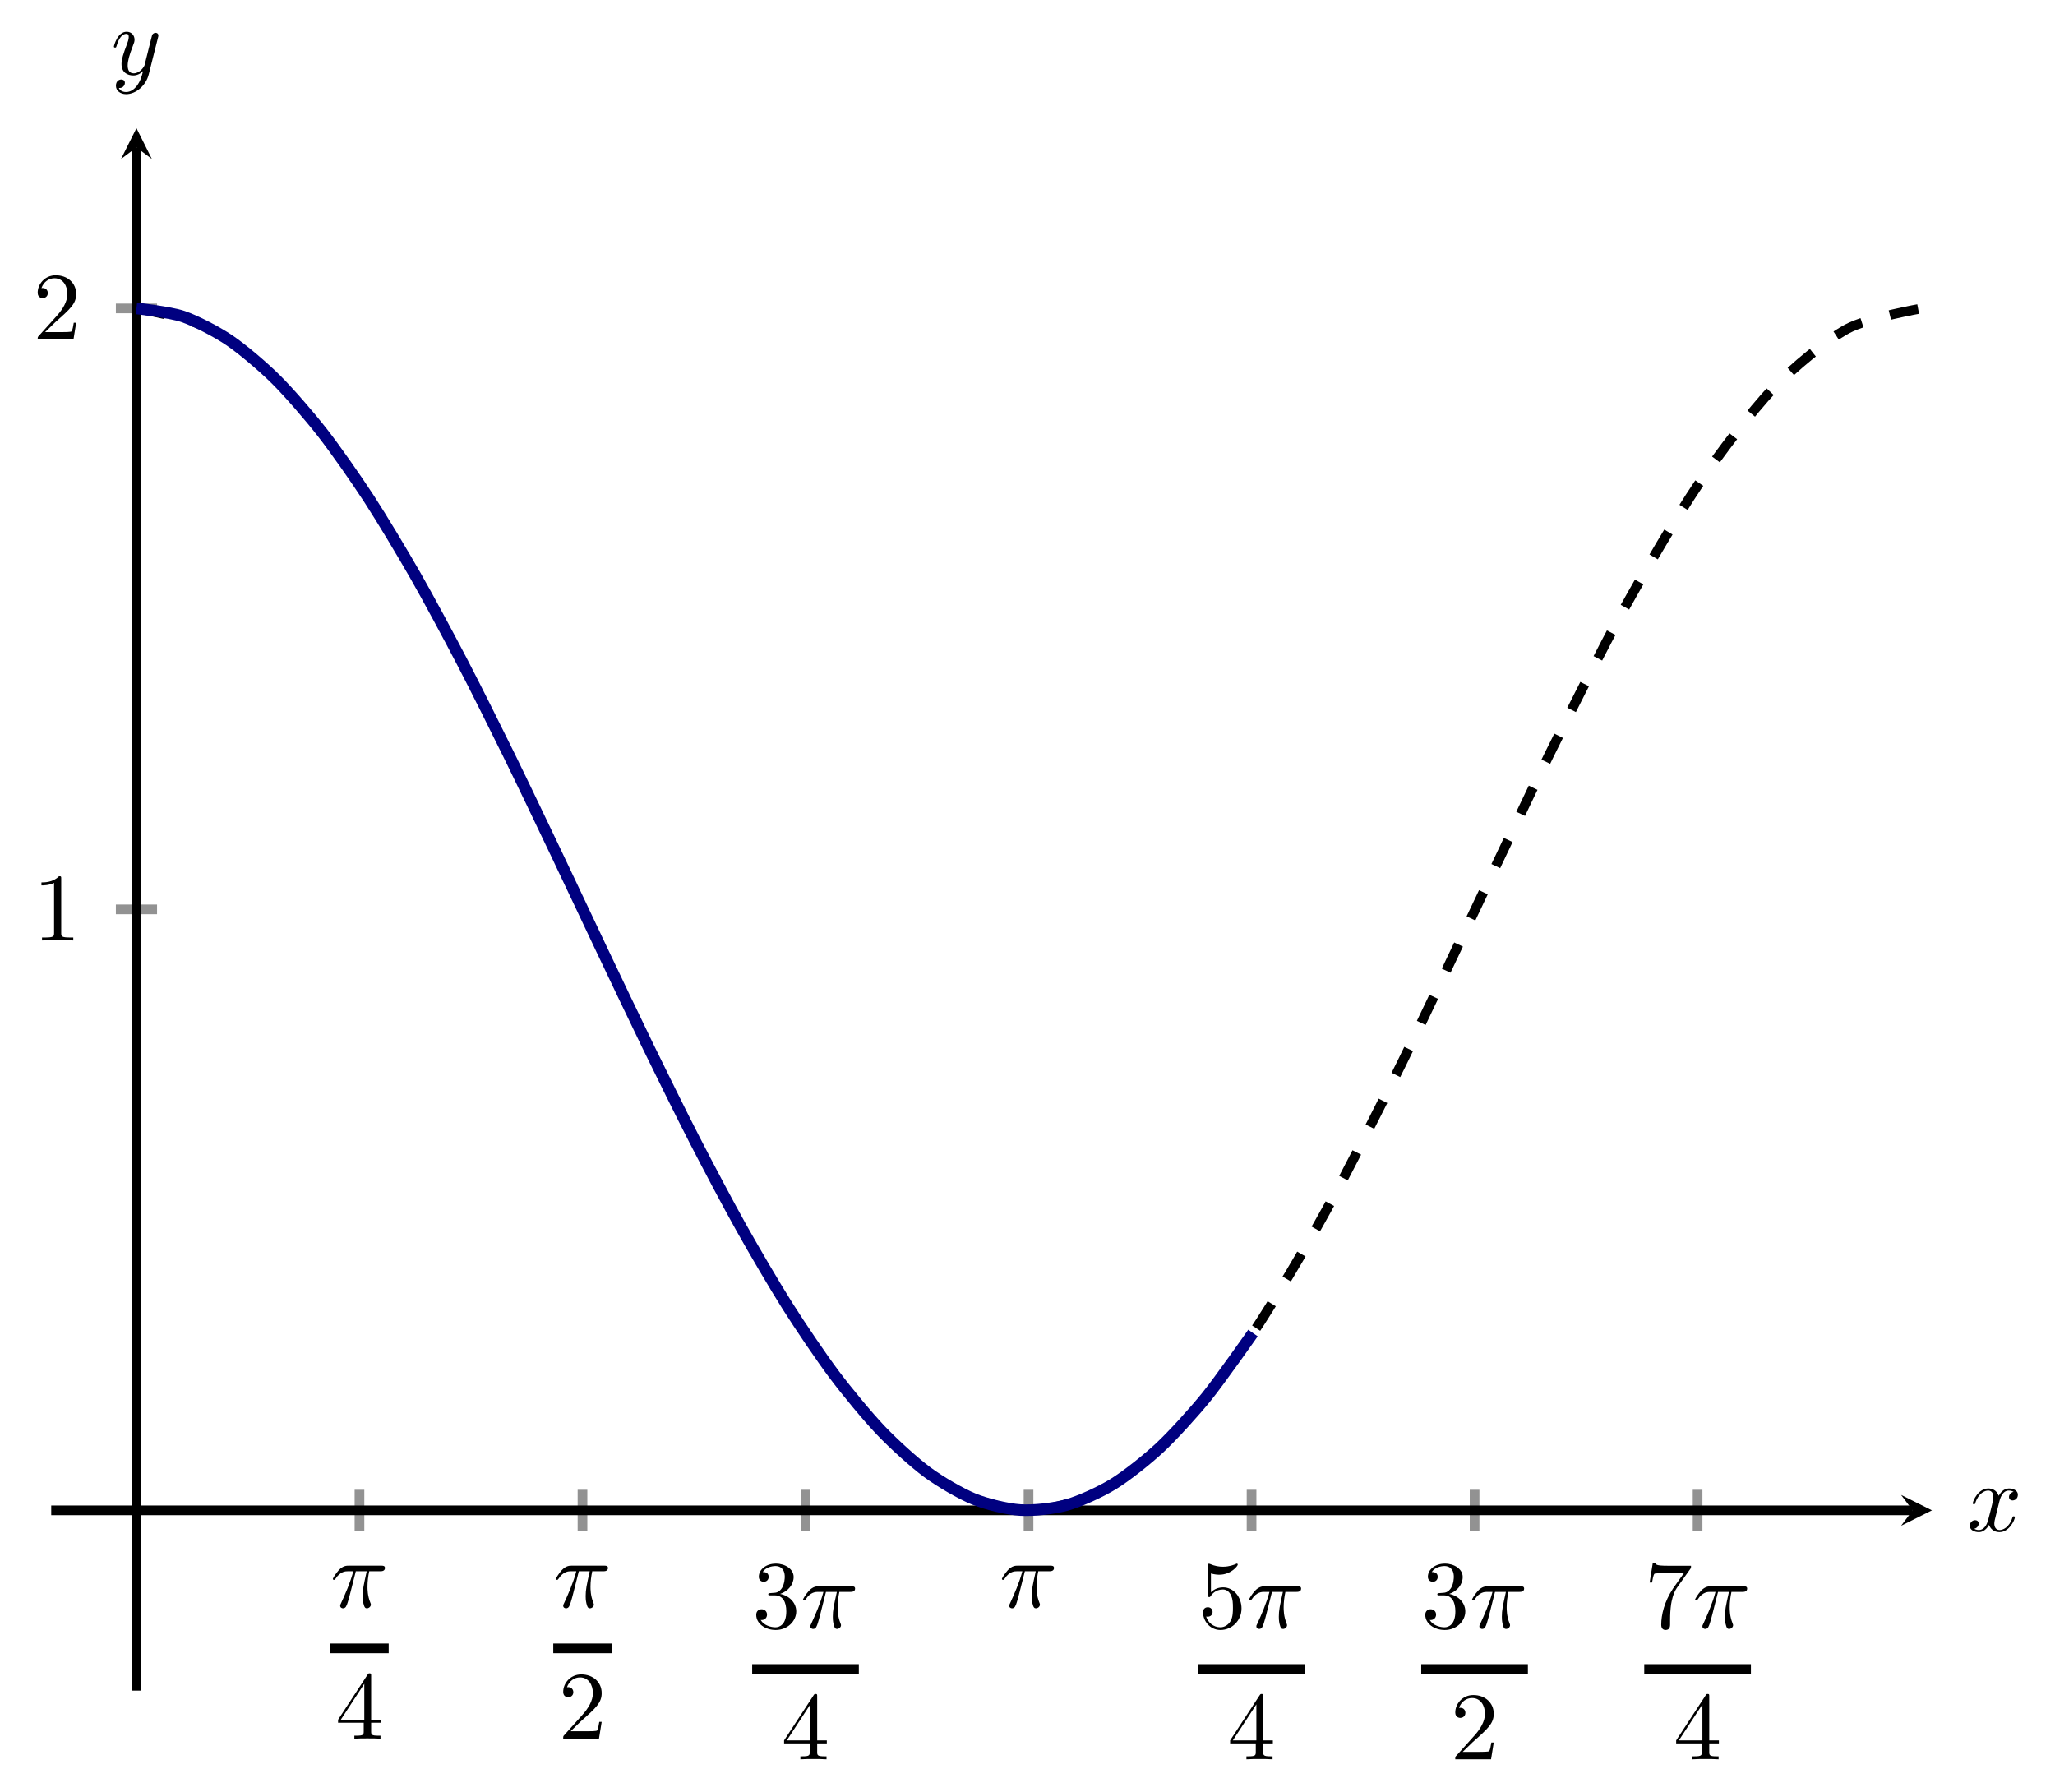 <?xml version="1.0" encoding="UTF-8" standalone="no"?>
<!DOCTYPE svg PUBLIC "-//W3C//DTD SVG 1.1//EN" "http://www.w3.org/Graphics/SVG/1.1/DTD/svg11.dtd">
<svg xmlns="http://www.w3.org/2000/svg" xmlns:xlink="http://www.w3.org/1999/xlink" version="1.1" width="212.269pt" height="185.114pt" viewBox="0 0 212.269 185.114">
<path transform="matrix(1,0,0,-1,5.291,174.628)" stroke-width="1" stroke-linecap="butt" stroke-miterlimit="10" stroke-linejoin="miter" fill="none" stroke="#929292" d="M 31.84 16.496 L 31.84 20.748 M 54.877 16.496 L 54.877 20.748 M 77.914 16.496 L 77.914 20.748 M 100.95 16.496 L 100.95 20.748 M 123.987 16.496 L 123.987 20.748 M 147.024 16.496 L 147.024 20.748 M 170.06 16.496 L 170.06 20.748 "/>
<path transform="matrix(1,0,0,-1,5.291,174.628)" stroke-width="1" stroke-linecap="butt" stroke-miterlimit="10" stroke-linejoin="miter" fill="none" stroke="#929292" d="M 6.678 80.697 L 10.93 80.697 M 6.678 142.771 L 10.93 142.771 "/>
<path transform="matrix(1,0,0,-1,5.291,174.628)" stroke-width="1" stroke-linecap="butt" stroke-miterlimit="10" stroke-linejoin="miter" fill="none" stroke="#000000" d="M 0 18.622 L 192.277 18.622 "/>
<path transform="matrix(1,0,0,-1,197.568,156.006)" d="M 1.993 0 L -1.196 1.594 L 0 0 L -1.196 -1.594 "/>
<path transform="matrix(1,0,0,-1,5.291,174.628)" stroke-width="1" stroke-linecap="butt" stroke-miterlimit="10" stroke-linejoin="miter" fill="none" stroke="#000000" d="M 8.804 0 L 8.804 159.4 "/>
<path transform="matrix(0,-1,-1,-0,14.095,15.228)" d="M 1.993 0 L -1.196 1.594 L 0 0 L -1.196 -1.594 "/>
<symbol id="font_0_1">
<path d="M .238 .384 L .351 .384 C .318 .236 .309 .193 .309 .126 C .309 .111 .309 .084 .317 .05 C .327 .006 .338 0 .353 0 C .373 0 .394 .018 .394 .038 C .394 .044 .394 .046 .388 .06 C .359 .132 .359 .197 .359 .225 C .359 .278 .366 .332 .377 .384 L .491 .384 C .504 .384 .54 .384 .54 .418 C .54 .442 .519 .442 .5 .442 L .165 .442 C .143 .442 .105 .442 .061 .395 C .026 .356 0 .31 0 .305 C 0 .304 0 .295 .012 .295 C .02 .295 .022 .299 .028 .307 C .077 .384 .135 .384 .155 .384 L .212 .384 C .18 .263 .126 .142 .084 .051 C .076 .036 .076 .034 .076 .027 C .076 .008 .092 0 .105 0 C .135 0 .143 .028 .155 .065 C .169 .111 .169 .113 .182 .163 L .238 .384 Z "/>
</symbol>
<use xlink:href="#font_0_1" transform="matrix(9.963,0,0,-9.963,34.382,166.125)"/>
<path transform="matrix(1,0,0,-1,34.113,170.264)" stroke-width="1" stroke-linecap="butt" stroke-miterlimit="10" stroke-linejoin="miter" fill="none" stroke="#000000" d="M 0 0 L 6.036 0 "/>
<symbol id="font_1_4">
<path d="M .266 .165 L .266 .078 C .266 .042 .264 .031 .19 .031 L .169 .031 L .169 0 C .21 .003 .262 .003 .304 .003 C .346 .003 .399 .003 .44 0 L .44 .031 L .419 .031 C .345 .031 .343 .042 .343 .078 L .343 .165 L .443 .165 L .443 .196 L .343 .196 L .343 .651 C .343 .671 .343 .677 .327 .677 C .318 .677 .315 .677 .307 .665 L 0 .196 L 0 .165 L .266 .165 M .272 .196 L .028 .196 L .272 .569 L .272 .196 Z "/>
</symbol>
<use xlink:href="#font_1_4" transform="matrix(9.963,0,0,-9.963,34.92,179.589)"/>
<use xlink:href="#font_0_1" transform="matrix(9.963,0,0,-9.963,57.418,166.125)"/>
<path transform="matrix(1,0,0,-1,57.149,170.264)" stroke-width="1" stroke-linecap="butt" stroke-miterlimit="10" stroke-linejoin="miter" fill="none" stroke="#000000" d="M 0 0 L 6.036 0 "/>
<symbol id="font_1_2">
<path d="M .077 .077 L .183 .18 C .339 .318 .399 .372 .399 .472 C .399 .586 .309 .666 .187 .666 C .074 .666 0 .574 0 .485 C 0 .429 .05 .429 .053 .429 C .07 .429 .105 .441 .105 .482 C .105 .508 .087 .534 .052 .534 C .044 .534 .042 .534 .039 .533 C .062 .598 .116 .635 .174 .635 C .265 .635 .308 .554 .308 .472 C .308 .392 .258 .313 .203 .251 L .011 .037 C 0 .026 0 .024 0 0 L .371 0 L .399 .174 L .374 .174 C .369 .144 .362 .1 .352 .085 C .345 .077 .279 .077 .257 .077 L .077 .077 Z "/>
</symbol>
<use xlink:href="#font_1_2" transform="matrix(9.963,0,0,-9.963,58.175,179.589)"/>
<symbol id="font_1_3">
<path d="M .248 .374 C .33 .401 .388 .471 .388 .55 C .388 .632 .3 .688 .204 .688 C .103 .688 .027 .628 .027 .552 C .027 .519 .049 .5 .078 .5 C .109 .5 .129 .522 .129 .551 C .129 .601 .082 .601 .067 .601 C .098 .65 .164 .663 .2 .663 C .241 .663 .296 .641 .296 .551 C .296 .539 .294 .481 .268 .437 C .238 .389 .204 .386 .179 .385 C .171 .384 .147 .382 .14 .382 C .132 .381 .125 .38 .125 .37 C .125 .359 .132 .359 .149 .359 L .193 .359 C .275 .359 .312 .291 .312 .193 C .312 .057 .243 .028 .199 .028 C .156 .028 .081 .045 .046 .104 C .081 .099 .112 .121 .112 .159 C .112 .195 .085 .215 .056 .215 C .032 .215 0 .201 0 .157 C 0 .066 .093 0 .202 0 C .324 0 .415 .091 .415 .193 C .415 .275 .352 .353 .248 .374 Z "/>
</symbol>
<use xlink:href="#font_1_3" transform="matrix(9.963,0,0,-9.963,78.113,168.365)"/>
<use xlink:href="#font_0_1" transform="matrix(9.963,0,0,-9.963,82.945,168.256)"/>
<path transform="matrix(1,0,0,-1,77.695,172.395)" stroke-width="1" stroke-linecap="butt" stroke-miterlimit="10" stroke-linejoin="miter" fill="none" stroke="#000000" d="M 0 0 L 11.018 0 "/>
<use xlink:href="#font_1_4" transform="matrix(9.963,0,0,-9.963,80.992,181.72)"/>
<use xlink:href="#font_0_1" transform="matrix(9.963,0,0,-9.963,103.491,166.125)"/>
<symbol id="font_1_5">
<path d="M .399 .223 C .399 .342 .317 .442 .209 .442 C .161 .442 .118 .426 .082 .391 L .082 .586 C .102 .58 .135 .573 .167 .573 C .29 .573 .36 .664 .36 .677 C .36 .683 .357 .688 .35 .688 C .349 .688 .347 .688 .342 .685 C .322 .676 .273 .656 .206 .656 C .166 .656 .12 .663 .073 .684 C .065 .687 .063 .687 .061 .687 C .051 .687 .051 .679 .051 .663 L .051 .367 C .051 .349 .051 .341 .065 .341 C .072 .341 .074 .344 .078 .35 C .089 .366 .126 .42 .207 .42 C .259 .42 .284 .374 .292 .356 C .308 .319 .31 .28 .31 .23 C .31 .195 .31 .135 .286 .093 C .262 .054 .225 .028 .179 .028 C .106 .028 .049 .081 .032 .14 C .035 .139 .038 .138 .049 .138 C .082 .138 .099 .163 .099 .187 C .099 .211 .082 .236 .049 .236 C .035 .236 0 .229 0 .183 C 0 .097 .069 0 .181 0 C .297 0 .399 .096 .399 .223 Z "/>
</symbol>
<use xlink:href="#font_1_5" transform="matrix(9.963,0,0,-9.963,124.266,168.365)"/>
<use xlink:href="#font_0_1" transform="matrix(9.963,0,0,-9.963,129.018,168.256)"/>
<path transform="matrix(1,0,0,-1,123.768,172.395)" stroke-width="1" stroke-linecap="butt" stroke-miterlimit="10" stroke-linejoin="miter" fill="none" stroke="#000000" d="M 0 0 L 11.018 0 "/>
<use xlink:href="#font_1_4" transform="matrix(9.963,0,0,-9.963,127.065,181.72)"/>
<use xlink:href="#font_1_3" transform="matrix(9.963,0,0,-9.963,147.222,168.365)"/>
<use xlink:href="#font_0_1" transform="matrix(9.963,0,0,-9.963,152.054,168.256)"/>
<path transform="matrix(1,0,0,-1,146.804,172.395)" stroke-width="1" stroke-linecap="butt" stroke-miterlimit="10" stroke-linejoin="miter" fill="none" stroke="#000000" d="M 0 0 L 11.018 0 "/>
<use xlink:href="#font_1_2" transform="matrix(9.963,0,0,-9.963,150.32,181.72)"/>
<symbol id="font_1_6">
<path d="M .42 .631 C .429 .643 .429 .645 .429 .666 L .186 .666 C .064 .666 .062 .679 .058 .698 L .033 .698 L 0 .492 L .025 .492 C .028 .508 .037 .571 .05 .583 C .057 .589 .135 .589 .148 .589 L .355 .589 C .344 .573 .265 .464 .243 .431 C .153 .296 .12 .157 .12 .055 C .12 .045 .12 0 .166 0 C .212 0 .212 .045 .212 .055 L .212 .106 C .212 .161 .215 .216 .223 .27 C .227 .293 .241 .379 .285 .441 L .42 .631 Z "/>
</symbol>
<use xlink:href="#font_1_6" transform="matrix(9.963,0,0,-9.963,170.399,168.365)"/>
<use xlink:href="#font_0_1" transform="matrix(9.963,0,0,-9.963,175.091,168.256)"/>
<path transform="matrix(1,0,0,-1,169.841,172.395)" stroke-width="1" stroke-linecap="butt" stroke-miterlimit="10" stroke-linejoin="miter" fill="none" stroke="#000000" d="M 0 0 L 11.018 0 "/>
<use xlink:href="#font_1_4" transform="matrix(9.963,0,0,-9.963,173.138,181.72)"/>
<symbol id="font_1_1">
<path d="M .205 .64 C .205 .664 .205 .666 .182 .666 C .12 .602 .032 .602 0 .602 L 0 .571 C .02 .571 .079 .571 .131 .597 L .131 .079 C .131 .043 .128 .031 .038 .031 L .006 .031 L .006 0 C .041 .003 .128 .003 .168 .003 C .208 .003 .295 .003 .33 0 L .33 .031 L .298 .031 C .208 .031 .205 .042 .205 .079 L .205 .64 Z "/>
</symbol>
<use xlink:href="#font_1_1" transform="matrix(9.963,0,0,-9.963,4.281,97.143)"/>
<use xlink:href="#font_1_2" transform="matrix(9.963,0,0,-9.963,3.892,35.069)"/>
<clipPath id="cp2">
<path transform="matrix(1,0,0,-1,5.291,174.628)" d="M 0 0 L 194.27 0 L 194.27 161.393 L 0 161.393 Z "/>
</clipPath>
<g clip-path="url(#cp2)">
<path transform="matrix(1,0,0,-1,5.291,174.628)" stroke-width="1" stroke-linecap="butt" stroke-dasharray="2.989,2.989" stroke-miterlimit="10" stroke-linejoin="miter" fill="none" stroke="#000000" d="M 8.804 142.771 C 8.804 142.771 14.355 141.809 16.486 140.655 C 18.618 139.501 22.037 136.683 24.169 134.453 C 26.301 132.224 29.72 127.741 31.852 124.589 C 33.984 121.436 37.403 115.595 39.535 111.734 C 41.666 107.873 45.085 101.068 47.217 96.761 C 49.349 92.455 52.768 85.154 54.9 80.697 C 57.032 76.239 60.451 68.938 62.583 64.632 C 64.715 60.326 68.133 53.522 70.265 49.661 C 72.397 45.8 75.816 39.958 77.948 36.805 C 80.08 33.652 83.499 29.169 85.631 26.94 C 87.763 24.71 91.181 21.892 93.313 20.738 C 95.445 19.585 98.864 18.623 100.996 18.623 C 103.128 18.623 106.547 19.585 108.679 20.738 C 110.811 21.892 114.23 24.709 116.362 26.938 C 118.493 29.167 121.912 33.651 124.044 36.804 C 126.176 39.956 129.595 45.797 131.727 49.658 C 133.859 53.519 137.278 60.323 139.41 64.63 C 141.542 68.936 144.96 76.237 147.092 80.695 C 149.224 85.153 152.643 92.453 154.775 96.759 C 156.907 101.066 160.326 107.871 162.458 111.732 C 164.59 115.593 168.008 121.435 170.14 124.588 C 172.272 127.74 175.691 132.224 177.823 134.453 C 179.955 136.682 183.374 139.501 185.506 140.655 C 187.638 141.809 193.188 142.769 193.188 142.769 "/>
<path transform="matrix(1,0,0,-1,5.291,174.628)" stroke-width="1.196" stroke-linecap="butt" stroke-miterlimit="10" stroke-linejoin="miter" fill="none" stroke="#000080" d="M 8.804 142.771 C 8.804 142.771 12.276 142.395 13.609 141.937 C 14.943 141.479 17.081 140.373 18.415 139.47 C 19.748 138.566 21.886 136.753 23.22 135.428 C 24.553 134.103 26.692 131.632 28.025 129.922 C 29.359 128.212 31.497 125.151 32.831 123.101 C 34.164 121.05 36.303 117.479 37.636 115.143 C 38.97 112.807 41.108 108.822 42.441 106.264 C 43.775 103.705 45.913 99.414 47.247 96.701 C 48.58 93.988 50.719 89.505 52.052 86.71 C 53.386 83.916 55.524 79.361 56.858 76.559 C 58.191 73.758 60.33 69.252 61.663 66.519 C 62.997 63.785 65.135 59.451 66.468 56.858 C 67.802 54.265 69.94 50.214 71.274 47.831 C 72.607 45.449 74.746 41.796 76.079 39.688 C 77.413 37.581 79.551 34.418 80.885 32.64 C 82.218 30.863 84.357 28.278 85.69 26.879 C 87.023 25.48 89.162 23.541 90.495 22.558 C 91.829 21.574 93.967 20.331 95.301 19.789 C 96.634 19.248 98.773 18.738 100.106 18.653 C 101.44 18.568 103.578 18.803 104.912 19.177 C 106.245 19.55 108.383 20.522 109.717 21.344 C 111.05 22.166 113.189 23.854 114.522 25.103 C 115.856 26.352 117.994 28.704 119.328 30.346 C 120.661 31.988 124.133 36.938 124.133 36.938 "/>
</g>
<symbol id="font_0_2">
<path d="M .305 .313 C .311 .339 .334 .431 .404 .431 C .409 .431 .433 .431 .454 .418 C .426 .413 .406 .388 .406 .364 C .406 .348 .417 .329 .444 .329 C .466 .329 .498 .347 .498 .387 C .498 .439 .439 .453 .405 .453 C .347 .453 .312 .4 .3 .377 C .275 .443 .221 .453 .192 .453 C .088 .453 .031 .324 .031 .299 C .031 .289 .041 .289 .043 .289 C .051 .289 .054 .291 .056 .3 C .09 .406 .156 .431 .19 .431 C .209 .431 .244 .422 .244 .364 C .244 .333 .227 .266 .19 .126 C .174 .064 .139 .022 .095 .022 C .089 .022 .066 .022 .045 .035 C .07 .04 .092 .061 .092 .089 C .092 .116 .07 .124 .055 .124 C .025 .124 0 .098 0 .066 C 0 .02 .05 0 .094 0 C .16 0 .196 .07 .199 .076 C .211 .039 .247 0 .307 0 C .41 0 .467 .129 .467 .154 C .467 .164 .458 .164 .455 .164 C .446 .164 .444 .16 .442 .153 C .409 .046 .341 .022 .309 .022 C .27 .022 .254 .054 .254 .088 C .254 .11 .26 .132 .271 .176 L .305 .313 Z "/>
</symbol>
<use xlink:href="#font_0_2" transform="matrix(9.963,0,0,-9.963,203.47,158.258)"/>
<symbol id="font_0_3">
<path d="M .457 .586 C .461 .6 .461 .602 .461 .609 C .461 .627 .447 .636 .432 .636 C .422 .636 .406 .63 .397 .615 C .395 .61 .387 .579 .383 .561 C .376 .535 .369 .508 .363 .481 L .318 .301 C .314 .286 .271 .216 .205 .216 C .154 .216 .143 .26 .143 .297 C .143 .343 .16 .405 .194 .493 C .21 .534 .214 .545 .214 .565 C .214 .61 .182 .647 .132 .647 C .037 .647 0 .502 0 .493 C 0 .483 .01 .483 .012 .483 C .022 .483 .023 .485 .028 .501 C .055 .595 .095 .625 .129 .625 C .137 .625 .154 .625 .154 .593 C .154 .568 .144 .542 .137 .523 C .097 .417 .079 .36 .079 .313 C .079 .224 .142 .194 .201 .194 C .24 .194 .274 .211 .302 .239 C .289 .187 .277 .138 .237 .085 C .211 .051 .173 .022 .127 .022 C .113 .022 .068 .025 .051 .064 C .067 .064 .08 .064 .094 .076 C .104 .085 .114 .098 .114 .117 C .114 .148 .087 .152 .077 .152 C .054 .152 .021 .136 .021 .087 C .021 .037 .065 0 .127 0 C .23 0 .333 .091 .361 .204 L .457 .586 Z "/>
</symbol>
<use xlink:href="#font_0_3" transform="matrix(9.963,0,0,-9.963,11.765,9.726)"/>
</svg>

